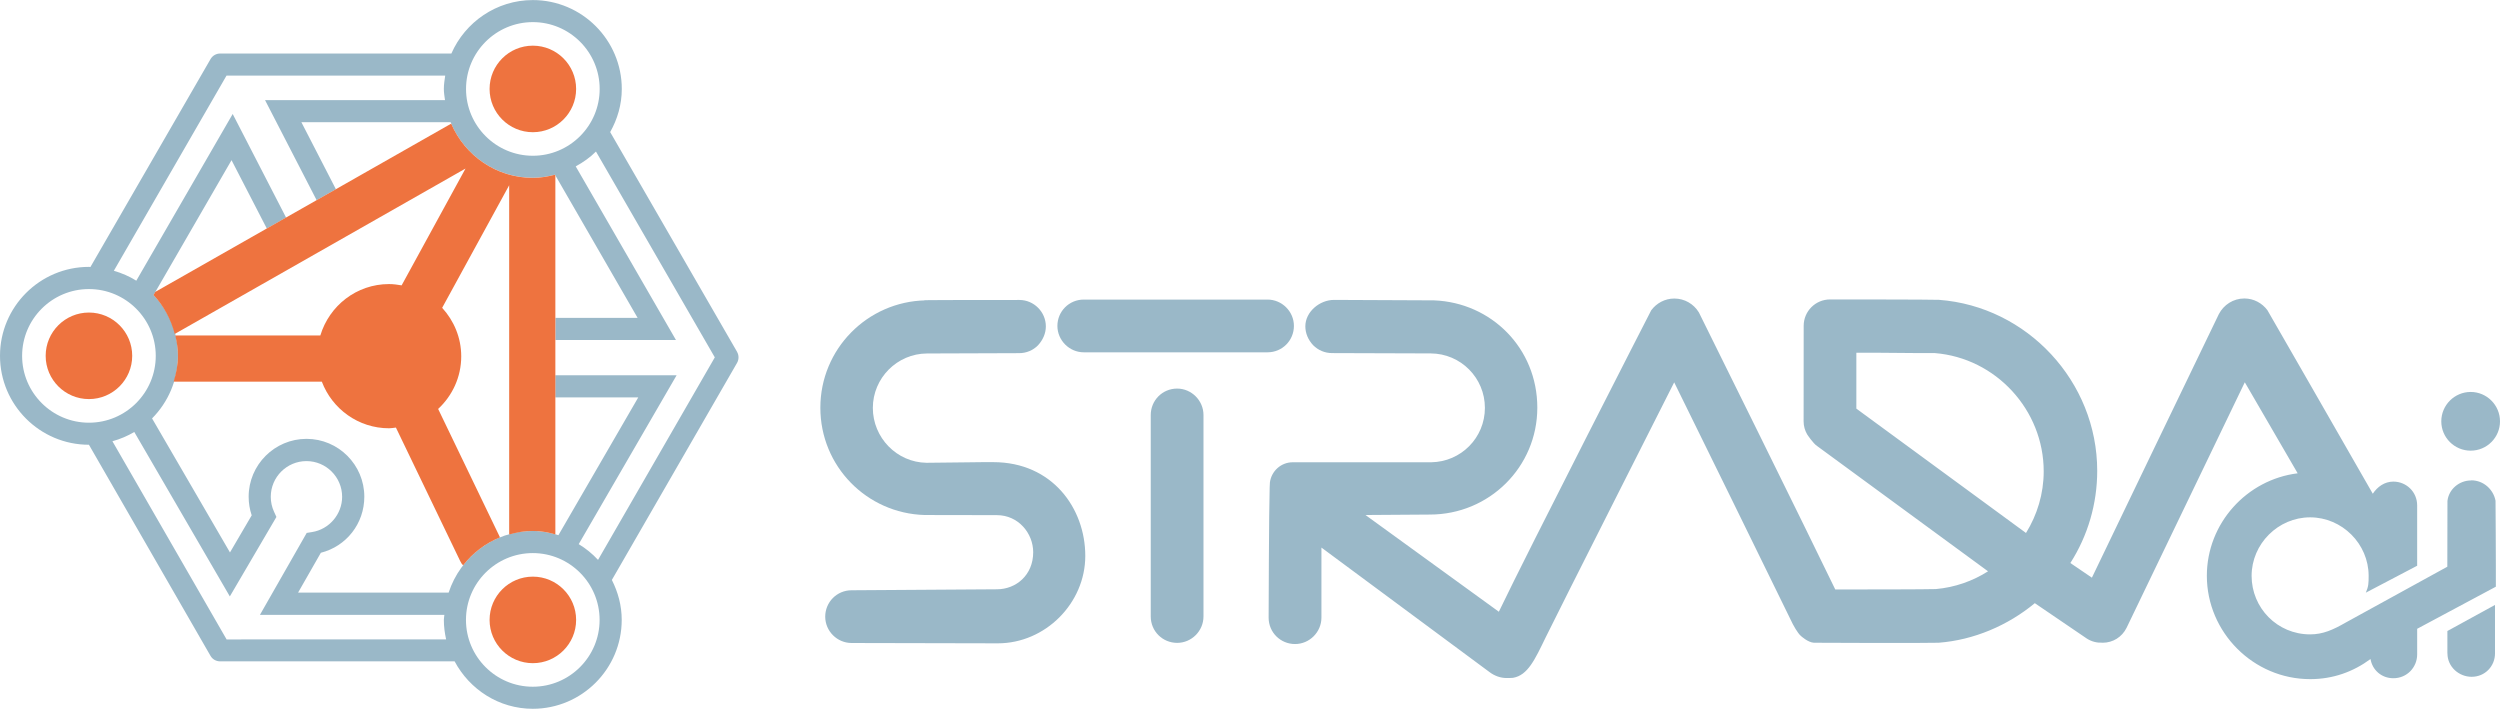 <?xml version="1.0" encoding="UTF-8"?><svg id="Layer_1" xmlns="http://www.w3.org/2000/svg" viewBox="0 0 385.38 109.27"><defs><style>.cls-1{fill:#ee733f;}.cls-2{fill:#9ab8c8;}</style></defs><path class="cls-2" d="M181.46,59.9c-2.29,0-4.07,1.84-4.07,4.07v31.06c0,2.29,1.84,4.07,4.07,4.07s4.06-1.84,4.06-4.07v-31.06c0-2.22-1.84-4.07-4.06-4.07"/><path class="cls-2" d="M199.46,50.24c0-2.22-1.84-4.06-4.07-4.06h-28.32c-2.29,0-4.07,1.84-4.07,4.06s1.84,4.07,4.07,4.07h28.32c2.29,0,4.07-1.84,4.07-4.07"/><path class="cls-2" d="M153.13,71.24c-.27-.04-8.28,.1-10.31,.1-4.58-.07-8.27-3.87-8.27-8.46s3.74-8.37,8.35-8.39l14.19-.05c1.14,0,2.16-.44,2.92-1.21,.76-.83,1.21-1.84,1.21-2.92,0-2.22-1.84-4.07-4.07-4.07-16.83,0-15.18,.05-14.49,.06-8.98,.2-16.2,7.52-16.2,16.55s7.15,16.28,16.07,16.54l11.14,.02c3.32,0,5.6,2.8,5.6,5.72,0,3.52-2.64,5.71-5.6,5.71l-22.39,.15c-2.29,0-4.07,1.84-4.07,4.07s1.84,4.06,4.07,4.06l22.54,.05c7.31,0,13.48-6.17,13.48-13.48s-5.07-14.45-14.19-14.45"/><path class="cls-2" d="M312.31,82.16l-26.15-19.17v-8.62h2.6c4.96,.06,8.68,.06,9.38,.06h.13c9.4,.76,16.77,8.77,16.77,18.23,0,3.45-1,6.71-2.73,9.5m68.62-8.1c-1.85,0-3.46,1.37-3.65,3.17-.01,.12-.02,10.01-.02,10.13l-15.65,8.6c-1.97,1.13-3.52,1.83-5.5,1.83-5.08,0-9.02-4.09-9.02-9.02s4.09-9.02,9.02-9.02,9.02,4.09,9.02,9.02c0,1.13-.01,1.61-.43,2.59l7.91-4.15v-9.3c0-2.11-1.69-3.67-3.67-3.67-1.36,0-2.46,.8-3.17,1.87-4.56-7.95-16.19-28.23-16.25-28.3-.81-1.08-2.09-1.8-3.55-1.8-1.72,0-3.19,.99-3.93,2.41-.09,.13-19.57,40.63-19.57,40.63l-3.32-2.26c2.7-4.22,4.14-9.14,4.14-14.21,0-13.78-10.8-25.34-24.39-26.36-.95-.06-16.73-.06-16.79-.06-2.25,0-4.07,1.82-4.07,4.07,0,.1-.01,14.73-.01,14.73,0,.72,.2,1.4,.54,1.99,0,.01,.94,1.43,1.56,1.82l26.33,19.3c-2.38,1.51-5.12,2.48-8.06,2.74h-.13c-1.24,.05-10.58,.06-15.36,.06-4.02-8.34-20.88-42.46-21-42.66-.01-.02-.05-.09-.05-.09-.78-1.26-2.17-2.1-3.76-2.1-1.46,0-2.75,.72-3.56,1.81-.03,.04-18.91,36.91-23.49,46.47l-20.56-14.91,9.93-.07c9.15,0,16.56-7.33,16.56-16.48s-7.08-16.2-15.93-16.54c0,0-14.07-.07-15.41-.07-2.22,0-4.42,1.84-4.42,4.07,0,1.08,.44,2.1,1.21,2.92,.76,.76,1.78,1.21,2.92,1.21l15.2,.05c4.62,.02,8.35,3.77,8.35,8.39s-3.69,8.32-8.27,8.39h-19.86s-1.38,0-1.49,0c-1.81,0-3.28,1.35-3.52,3.09,0,.04-.04,.79-.04,.81-.11,3.13-.16,20.05-.16,20.05,0,2.29,1.84,4.07,4.07,4.07s4.07-1.84,4.07-4.07v-10.8l25.92,19.2c.76,.57,1.67,.91,2.62,.91,.2,0,.8,0,.99-.03,2.28-.39,3.37-2.8,5.03-6.22,1.9-3.91,19.06-37.81,19.82-39.33,2.6,5.27,14.8,30.11,18.29,37.28,.02,.04,.71,1.36,1.24,1.81,.03,.03,1.09,1,2,1.05,.61,.03,18.31,.06,19.24,0,5.43-.42,10.67-2.66,14.82-6.1l8.04,5.47c.73,.46,1.55,.66,2.35,.62,.02,0,.04,.01,.07,.01,1.59,0,2.98-.89,3.68-2.29l18.23-37.86,8.15,14.03c-7.85,.97-14,7.71-14,15.8,0,8.74,7.19,15.93,15.93,15.93,3.52,0,6.63-1.13,9.3-3.1,.28,1.69,1.69,2.96,3.52,2.96,2.11,0,3.67-1.69,3.67-3.67v-3.95l12.13-6.49v-3.1c0-.13-.03-10.03-.05-10.15-.31-1.68-1.79-3.15-3.76-3.15"/><path class="cls-2" d="M377.28,100.73c0,2.08,1.79,3.6,3.73,3.6,2.08,0,3.6-1.66,3.6-3.6v-7.48l-7.34,4.02v3.46Z"/><path class="cls-2" d="M380.86,69.47c2.5,0,4.52-2.03,4.52-4.52s-2.03-4.53-4.52-4.53-4.53,2.03-4.53,4.53,2.03,4.52,4.53,4.52"/><path class="cls-2" d="M92.18,86.3c-.87-.94-1.86-1.75-2.97-2.42l15.09-26.03h-18.7s0,3.41,0,3.41h12.79s-12.31,21.24-12.31,21.24c-1.26-.38-2.56-.65-3.94-.65-6.08,0-11.19,4.01-12.98,9.5h-23.21s3.51-6.14,3.51-6.14c3.93-.99,6.7-4.5,6.7-8.64,0-4.92-4-8.92-8.91-8.92s-8.92,4-8.92,8.92c0,.99,.16,1.95,.47,2.87l-3.35,5.72-12.01-20.66c2.46-2.48,3.99-5.89,3.99-9.65s-1.44-6.92-3.76-9.37l12.02-20.79,5.44,10.54,2.97-1.69-8.23-15.97-14.86,25.7c-1.06-.67-2.23-1.17-3.46-1.53L34.92,11.65h33.71c-.1,.68-.21,1.36-.21,2.06,0,.59,.1,1.16,.18,1.73h-27.74s7.95,15.42,7.95,15.42l2.97-1.69-5.32-10.33h23c2.04,5.02,6.95,8.57,12.69,8.57,1.18,0,2.31-.2,3.4-.48l12.74,22.07h-12.67v3.41s18.58,0,18.58,0l-15.45-26.76c1.14-.63,2.21-1.37,3.12-2.29l18.32,31.73-17.99,31.2Zm-10.05,19.56c-5.68,0-10.3-4.62-10.3-10.3s4.62-10.3,10.3-10.3,10.3,4.62,10.3,10.3-4.62,10.3-10.3,10.3m-47.21-7.31l-17.59-30.53c1.2-.33,2.33-.81,3.37-1.43l14.73,25.35,7.18-12.25-.37-.81c-.33-.72-.5-1.49-.5-2.3,0-3.03,2.47-5.5,5.5-5.5s5.5,2.47,5.5,5.5c0,2.69-2,5.03-4.65,5.44l-.81,.13-7.21,12.63h28.43c-.02,.27-.08,.52-.08,.8,0,1.03,.14,2.02,.35,2.99H34.92ZM13.71,65.16c-5.68,0-10.3-4.62-10.3-10.3s4.62-10.3,10.3-10.3,10.3,4.62,10.3,10.3-4.62,10.3-10.3,10.3M82.14,3.41c5.68,0,10.3,4.62,10.3,10.3s-4.62,10.3-10.3,10.3-10.3-4.62-10.3-10.3,4.62-10.3,10.3-10.3m31.49,50.84l-19.57-33.89c1.11-1.98,1.79-4.22,1.79-6.64,0-7.56-6.15-13.71-13.71-13.71-5.61,0-10.44,3.4-12.56,8.24H33.94c-.61,0-1.17,.32-1.48,.85L13.94,41.16c-.08,0-.15-.02-.23-.02-7.56,0-13.71,6.15-13.71,13.71s6.15,13.71,13.71,13.71h0l18.74,32.54c.3,.53,.87,.85,1.48,.85h36.15c2.31,4.33,6.82,7.31,12.05,7.31,7.56,0,13.71-6.15,13.71-13.71,0-2.22-.58-4.29-1.52-6.15l19.3-33.46c.3-.53,.3-1.18,0-1.7"/><path class="cls-1" d="M20.38,54.85c0,3.68-2.99,6.67-6.67,6.67s-6.67-2.99-6.67-6.67,2.99-6.67,6.67-6.67,6.67,2.99,6.67,6.67"/><path class="cls-1" d="M88.81,95.56c0,3.68-2.99,6.67-6.67,6.67s-6.67-2.99-6.67-6.67,2.99-6.67,6.67-6.67,6.67,2.99,6.67,6.67"/><path class="cls-1" d="M88.81,13.71c0,3.68-2.99,6.67-6.67,6.67s-6.67-2.99-6.67-6.67,2.99-6.67,6.67-6.67,6.67,2.99,6.67,6.67"/><path class="cls-1" d="M77.09,82.87l-9.55-19.83c2.18-2.03,3.56-4.9,3.56-8.11,0-2.89-1.13-5.5-2.94-7.48l10.33-18.89v53.83c1.16-.33,2.37-.54,3.65-.54s2.35,.22,3.47,.53v-21.13s0,0,0,0v-3.41s0-5.42,0-5.42h0v-3.41s0-21.94,0-21.94l-.07-.13c-1.1,.28-2.22,.48-3.4,.48-5.66,0-10.5-3.46-12.59-8.36l-17.78,10.11-2.97,1.69-4.72,2.68-2.97,1.69-17.18,9.77-.27,.48c1.56,1.66,2.68,3.72,3.27,5.99,.04-.02,.08-.03,.11-.05l44.72-25.44-9.85,18.01c-.63-.11-1.28-.2-1.94-.2-5.02,0-9.21,3.35-10.59,7.92H27.02c.24,1.01,.41,2.04,.41,3.12,0,1.39-.27,2.71-.66,3.98,.05,0,.1,.02,.15,.02h22.69c1.59,4.2,5.62,7.19,10.37,7.19,.36,0,.7-.07,1.05-.11l9.92,20.6c.14,.3,.29,.5,.44,.64,1.48-1.91,3.43-3.4,5.7-4.32"/></svg>